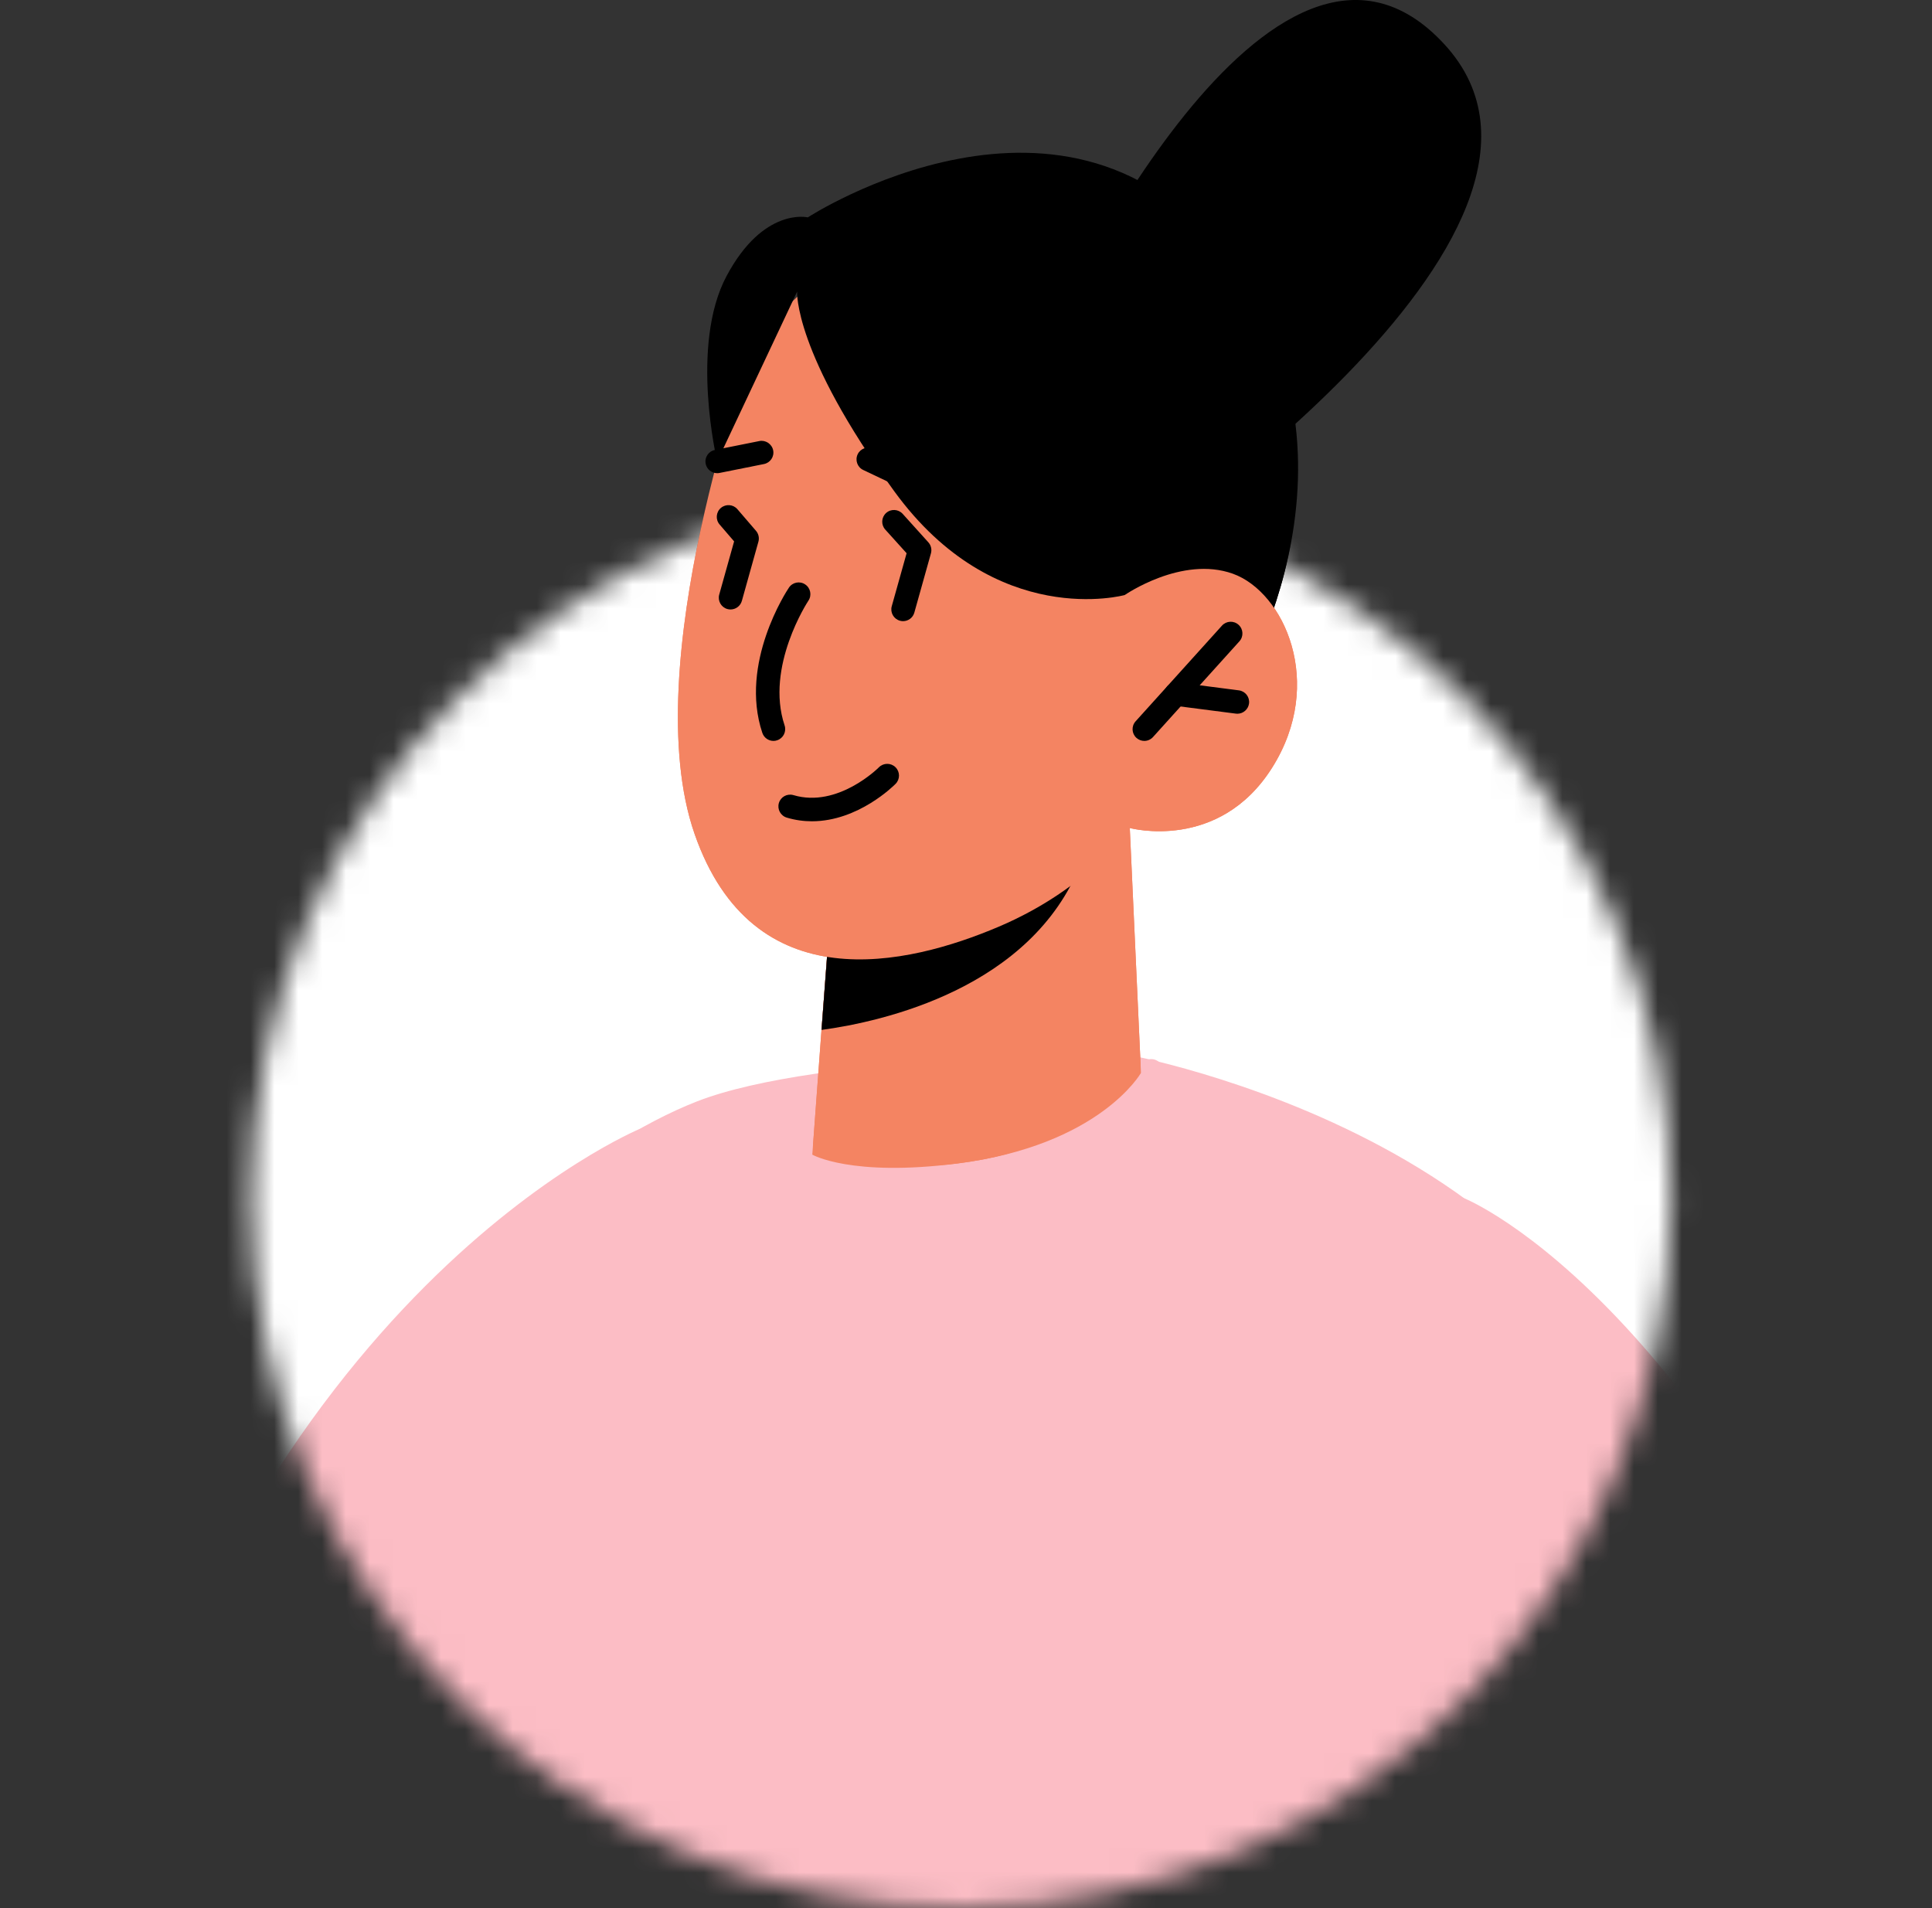 <svg xmlns="http://www.w3.org/2000/svg" width="81" height="80" viewBox="0 0 81 80" fill="none"><rect x="0" y="0" width="81" height="80" fill="#333333" stroke="none"/><mask id="mask0_283_4069" style="mask-type:alpha" maskUnits="userSpaceOnUse" x="10" y="20" width="61" height="60"><circle cx="40.293" cy="50.234" r="29.766" fill="#D9D9D9"/></mask><g mask="url(#mask0_283_4069)"><path d="M86.12 -5.137V73.571C86.12 74.476 85.933 75.342 85.599 76.119C84.959 77.615 83.769 78.815 82.283 79.465C82.204 79.504 82.126 79.533 82.037 79.563C81.919 79.612 81.791 79.651 81.673 79.691C81.053 79.907 80.384 80.016 79.686 80.016H0.977C0.535 80.016 0.102 79.966 -0.321 79.888C-0.548 79.838 -0.774 79.779 -0.99 79.701C-1.354 79.592 -1.709 79.435 -2.043 79.258C-4.08 78.176 -5.457 76.041 -5.457 73.571V-5.137C-5.457 -8.689 -2.574 -11.571 0.977 -11.571H79.686C83.237 -11.571 86.12 -8.689 86.12 -5.137Z" fill="white"/><path d="M46.925 23.57C46.925 23.57 67.822 9.793 60.572 1.874C53.323 -6.045 44.215 13.693 44.215 13.693L46.925 23.57Z" fill="black"/><path d="M26.774 79.081C25.219 78.618 23.753 79.11 22.346 80.015H3.811C10.471 54.032 26.843 47.322 26.843 47.322C26.843 47.322 27.443 59.886 26.774 79.081Z" fill="#FCBDC5"/><path d="M33.868 9.114C33.868 9.114 44.851 1.974 51.511 10.875C57.977 19.517 51.658 29.319 51.658 29.319L36.715 17.668L33.868 9.114Z" fill="black"/><path d="M71.185 80.016H10.904C11.209 74.083 11.918 67.708 13.62 63.005C17.132 53.314 24.905 47.863 29.214 46.181C34.34 44.174 47.051 44.174 47.051 44.174C47.051 44.174 68.607 47.991 69.522 64.048C69.68 66.665 70.86 73.817 71.185 80.016Z" fill="#FCBDC5"/><path d="M47.367 34.714L47.836 44.983C47.836 44.983 46.118 48.02 40.133 48.782C35.674 49.35 34.056 48.41 34.056 48.41L34.442 43.181L34.826 38.081L45.565 35.2L47.367 34.714Z" fill="#F48462"/><path d="M45.566 35.2C45.552 35.482 45.462 35.818 45.313 36.205C43.249 41.439 37.017 42.832 34.443 43.181L34.827 38.081L45.566 35.2Z" fill="black"/><path d="M31.469 14.777C31.469 14.777 26.667 27.897 29.118 34.955C31.568 42.011 38.04 40.481 41.869 38.855C45.699 37.227 47.368 34.716 47.368 34.716C47.368 34.716 51.1 35.733 53.337 32.183C55.574 28.633 53.83 24.822 51.688 24.054C49.546 23.287 47.156 24.947 47.156 24.947L48.874 21.114C48.874 21.114 39.536 2.739 31.469 14.777Z" fill="#F48462"/><path d="M47.158 24.947C47.158 24.947 41.745 26.444 37.496 20.602C33.248 14.76 33.421 12.226 33.421 12.226L30.068 19.347C30.068 19.347 28.907 14.489 30.46 11.576C32.012 8.664 33.87 9.114 33.87 9.114L46.194 11.282L50.069 20.763L47.158 24.947Z" fill="black"/><path d="M46.053 54.352C43.225 54.352 40.681 51.326 39.785 50.128C38.577 51.234 35.249 54.106 33.003 54.013C32.413 53.994 31.93 53.782 31.567 53.383C30.52 52.231 32.605 49.342 33.55 48.154C33.681 47.99 33.902 47.926 34.1 47.995C42.923 51.114 47.674 44.871 47.872 44.604C47.986 44.45 48.179 44.375 48.365 44.414C48.552 44.453 48.702 44.595 48.746 44.781C48.803 45.016 50.109 50.569 48.526 53.07C48.117 53.718 47.552 54.122 46.846 54.269C46.581 54.327 46.316 54.352 46.053 54.352ZM40.696 49.696C41.678 50.965 44.199 53.818 46.645 53.307C47.084 53.215 47.429 52.965 47.694 52.545C48.705 50.949 48.274 47.598 47.98 45.957C46.86 47.093 44.383 49.145 40.696 49.696ZM34.108 49.039C32.872 50.663 32.006 52.402 32.296 52.722C32.476 52.92 32.717 53.02 33.035 53.03C34.525 53.074 37.1 51.163 38.635 49.834C37.258 49.816 35.748 49.582 34.108 49.039Z" fill="#FCBDC5"/><path d="M81.673 79.691C81.053 79.907 80.384 80.016 79.686 80.016H62.498C63.639 69.597 61.376 50.234 61.376 50.234C61.376 50.234 72.543 54.652 81.673 79.691Z" fill="#FCBDC5"/><path d="M32.428 31.064C32.223 31.064 32.031 30.934 31.961 30.727C30.984 27.802 32.991 24.764 33.077 24.636C33.228 24.411 33.532 24.35 33.758 24.503C33.983 24.653 34.044 24.959 33.893 25.184C33.874 25.212 32.072 27.954 32.895 30.416C32.98 30.673 32.84 30.952 32.584 31.037C32.532 31.056 32.479 31.064 32.428 31.064Z" fill="black"/><path d="M47.976 31.064C47.858 31.064 47.74 31.021 47.646 30.937C47.444 30.755 47.428 30.444 47.611 30.242L51.232 26.23C51.415 26.028 51.725 26.012 51.927 26.195C52.129 26.377 52.145 26.688 51.962 26.889L48.341 30.901C48.244 31.009 48.11 31.064 47.976 31.064Z" fill="black"/><path d="M51.878 29.924C51.858 29.924 51.836 29.922 51.815 29.92L49.242 29.588C48.972 29.553 48.781 29.307 48.816 29.037C48.85 28.767 49.101 28.58 49.367 28.612L51.94 28.944C52.211 28.979 52.401 29.225 52.366 29.495C52.334 29.742 52.121 29.924 51.878 29.924Z" fill="black"/><path d="M39.635 21.288C39.564 21.288 39.491 21.272 39.423 21.24L36.19 19.704C35.945 19.587 35.841 19.293 35.958 19.047C36.074 18.801 36.37 18.698 36.614 18.814L39.846 20.351C40.091 20.468 40.196 20.761 40.079 21.006C39.995 21.184 39.818 21.288 39.635 21.288Z" fill="black"/><path d="M30.628 25.553C30.585 25.553 30.54 25.547 30.496 25.535C30.234 25.462 30.081 25.19 30.154 24.928L30.778 22.698L30.17 21.991C29.992 21.784 30.017 21.474 30.222 21.297C30.43 21.12 30.74 21.144 30.916 21.349L31.696 22.256C31.803 22.381 31.841 22.552 31.797 22.71L31.103 25.193C31.042 25.411 30.843 25.553 30.628 25.553Z" fill="black"/><path d="M37.861 26.043C37.818 26.043 37.773 26.037 37.728 26.024C37.467 25.951 37.314 25.679 37.387 25.418L38.01 23.195L37.115 22.203C36.932 22.001 36.949 21.69 37.151 21.508C37.353 21.326 37.663 21.343 37.846 21.545L38.922 22.738C39.035 22.863 39.075 23.038 39.03 23.2L38.334 25.684C38.275 25.9 38.077 26.043 37.861 26.043Z" fill="black"/><path d="M34.041 34.433C33.701 34.433 33.349 34.388 32.987 34.28C32.726 34.202 32.578 33.928 32.655 33.668C32.732 33.408 33.003 33.26 33.267 33.337C35.127 33.891 36.831 32.189 36.848 32.171C37.041 31.978 37.351 31.977 37.544 32.167C37.737 32.357 37.74 32.668 37.55 32.862C37.477 32.937 35.98 34.433 34.041 34.433Z" fill="black"/><path d="M22.363 79.571C22.194 79.571 22.029 79.483 21.937 79.326C17.04 70.903 21.889 62.477 21.939 62.394C22.076 62.16 22.378 62.082 22.612 62.219C22.846 62.357 22.924 62.658 22.787 62.892C22.741 62.972 18.186 70.916 22.789 78.831C22.926 79.066 22.846 79.367 22.61 79.504C22.533 79.549 22.448 79.571 22.363 79.571Z" fill="#FCBDC5"/></g><path d="M46.925 23.57C46.925 23.57 67.822 9.793 60.572 1.874C53.323 -6.045 44.215 13.693 44.215 13.693L46.925 23.57Z" fill="black"/><path d="M33.868 9.114C33.868 9.114 44.851 1.974 51.511 10.875C57.977 19.517 51.658 29.319 51.658 29.319L36.715 17.668L33.868 9.114Z" fill="black"/><path d="M47.367 34.714L47.836 44.983C47.836 44.983 46.118 48.02 40.133 48.782C35.674 49.35 34.056 48.41 34.056 48.41L34.442 43.181L34.826 38.081L45.565 35.2L47.367 34.714Z" fill="#F48462"/><path d="M45.566 35.2C45.552 35.482 45.462 35.818 45.313 36.205C43.249 41.439 37.017 42.832 34.443 43.181L34.827 38.081L45.566 35.2Z" fill="black"/><path d="M31.469 14.777C31.469 14.777 26.667 27.897 29.118 34.955C31.568 42.011 38.04 40.481 41.869 38.855C45.699 37.227 47.368 34.716 47.368 34.716C47.368 34.716 51.1 35.733 53.337 32.183C55.574 28.633 53.83 24.822 51.688 24.054C49.546 23.287 47.156 24.947 47.156 24.947L48.874 21.114C48.874 21.114 39.536 2.739 31.469 14.777Z" fill="#F48462"/><path d="M47.158 24.947C47.158 24.947 41.745 26.444 37.496 20.602C33.248 14.76 33.421 12.226 33.421 12.226L30.068 19.347C30.068 19.347 28.907 14.489 30.46 11.576C32.012 8.664 33.87 9.114 33.87 9.114L46.194 11.282L50.069 20.763L47.158 24.947Z" fill="black"/><path d="M32.428 31.064C32.223 31.064 32.031 30.934 31.961 30.727C30.984 27.802 32.991 24.764 33.077 24.636C33.228 24.411 33.532 24.35 33.758 24.503C33.983 24.653 34.044 24.959 33.893 25.184C33.874 25.212 32.072 27.954 32.895 30.416C32.98 30.673 32.84 30.952 32.584 31.037C32.532 31.056 32.479 31.064 32.428 31.064Z" fill="black"/><path d="M47.976 31.064C47.858 31.064 47.74 31.021 47.646 30.937C47.444 30.755 47.428 30.444 47.611 30.242L51.232 26.23C51.415 26.028 51.725 26.012 51.927 26.195C52.129 26.377 52.145 26.688 51.962 26.889L48.341 30.901C48.244 31.009 48.11 31.064 47.976 31.064Z" fill="black"/><path d="M51.878 29.924C51.858 29.924 51.836 29.922 51.815 29.92L49.242 29.588C48.972 29.553 48.781 29.307 48.816 29.037C48.85 28.767 49.101 28.58 49.367 28.612L51.94 28.944C52.211 28.979 52.401 29.225 52.366 29.495C52.334 29.742 52.121 29.924 51.878 29.924Z" fill="black"/><path d="M30.067 19.839C29.838 19.839 29.633 19.678 29.586 19.444C29.532 19.177 29.705 18.918 29.972 18.865L31.836 18.492C32.09 18.438 32.361 18.611 32.415 18.878C32.469 19.145 32.296 19.403 32.028 19.456L30.165 19.829C30.133 19.836 30.1 19.839 30.067 19.839Z" fill="black"/><path d="M39.635 21.288C39.564 21.288 39.491 21.272 39.423 21.24L36.19 19.704C35.945 19.587 35.841 19.293 35.958 19.047C36.074 18.801 36.37 18.698 36.614 18.814L39.846 20.351C40.091 20.468 40.196 20.761 40.079 21.006C39.995 21.184 39.818 21.288 39.635 21.288Z" fill="black"/><path d="M30.628 25.553C30.585 25.553 30.54 25.547 30.496 25.535C30.234 25.462 30.081 25.19 30.154 24.928L30.778 22.698L30.17 21.991C29.992 21.784 30.017 21.474 30.222 21.297C30.43 21.12 30.74 21.144 30.916 21.349L31.696 22.256C31.803 22.381 31.841 22.552 31.797 22.71L31.103 25.193C31.042 25.411 30.843 25.553 30.628 25.553Z" fill="black"/><path d="M37.861 26.043C37.818 26.043 37.773 26.037 37.728 26.024C37.467 25.951 37.314 25.679 37.387 25.418L38.01 23.195L37.115 22.203C36.932 22.001 36.949 21.69 37.151 21.508C37.353 21.326 37.663 21.343 37.846 21.545L38.922 22.738C39.035 22.863 39.075 23.038 39.03 23.2L38.334 25.684C38.275 25.9 38.077 26.043 37.861 26.043Z" fill="black"/><path d="M34.041 34.433C33.701 34.433 33.349 34.388 32.987 34.28C32.726 34.202 32.578 33.928 32.655 33.668C32.732 33.408 33.003 33.26 33.267 33.337C35.127 33.891 36.831 32.189 36.848 32.171C37.041 31.978 37.351 31.977 37.544 32.167C37.737 32.357 37.74 32.668 37.55 32.862C37.477 32.937 35.98 34.433 34.041 34.433Z" fill="black"/></svg>